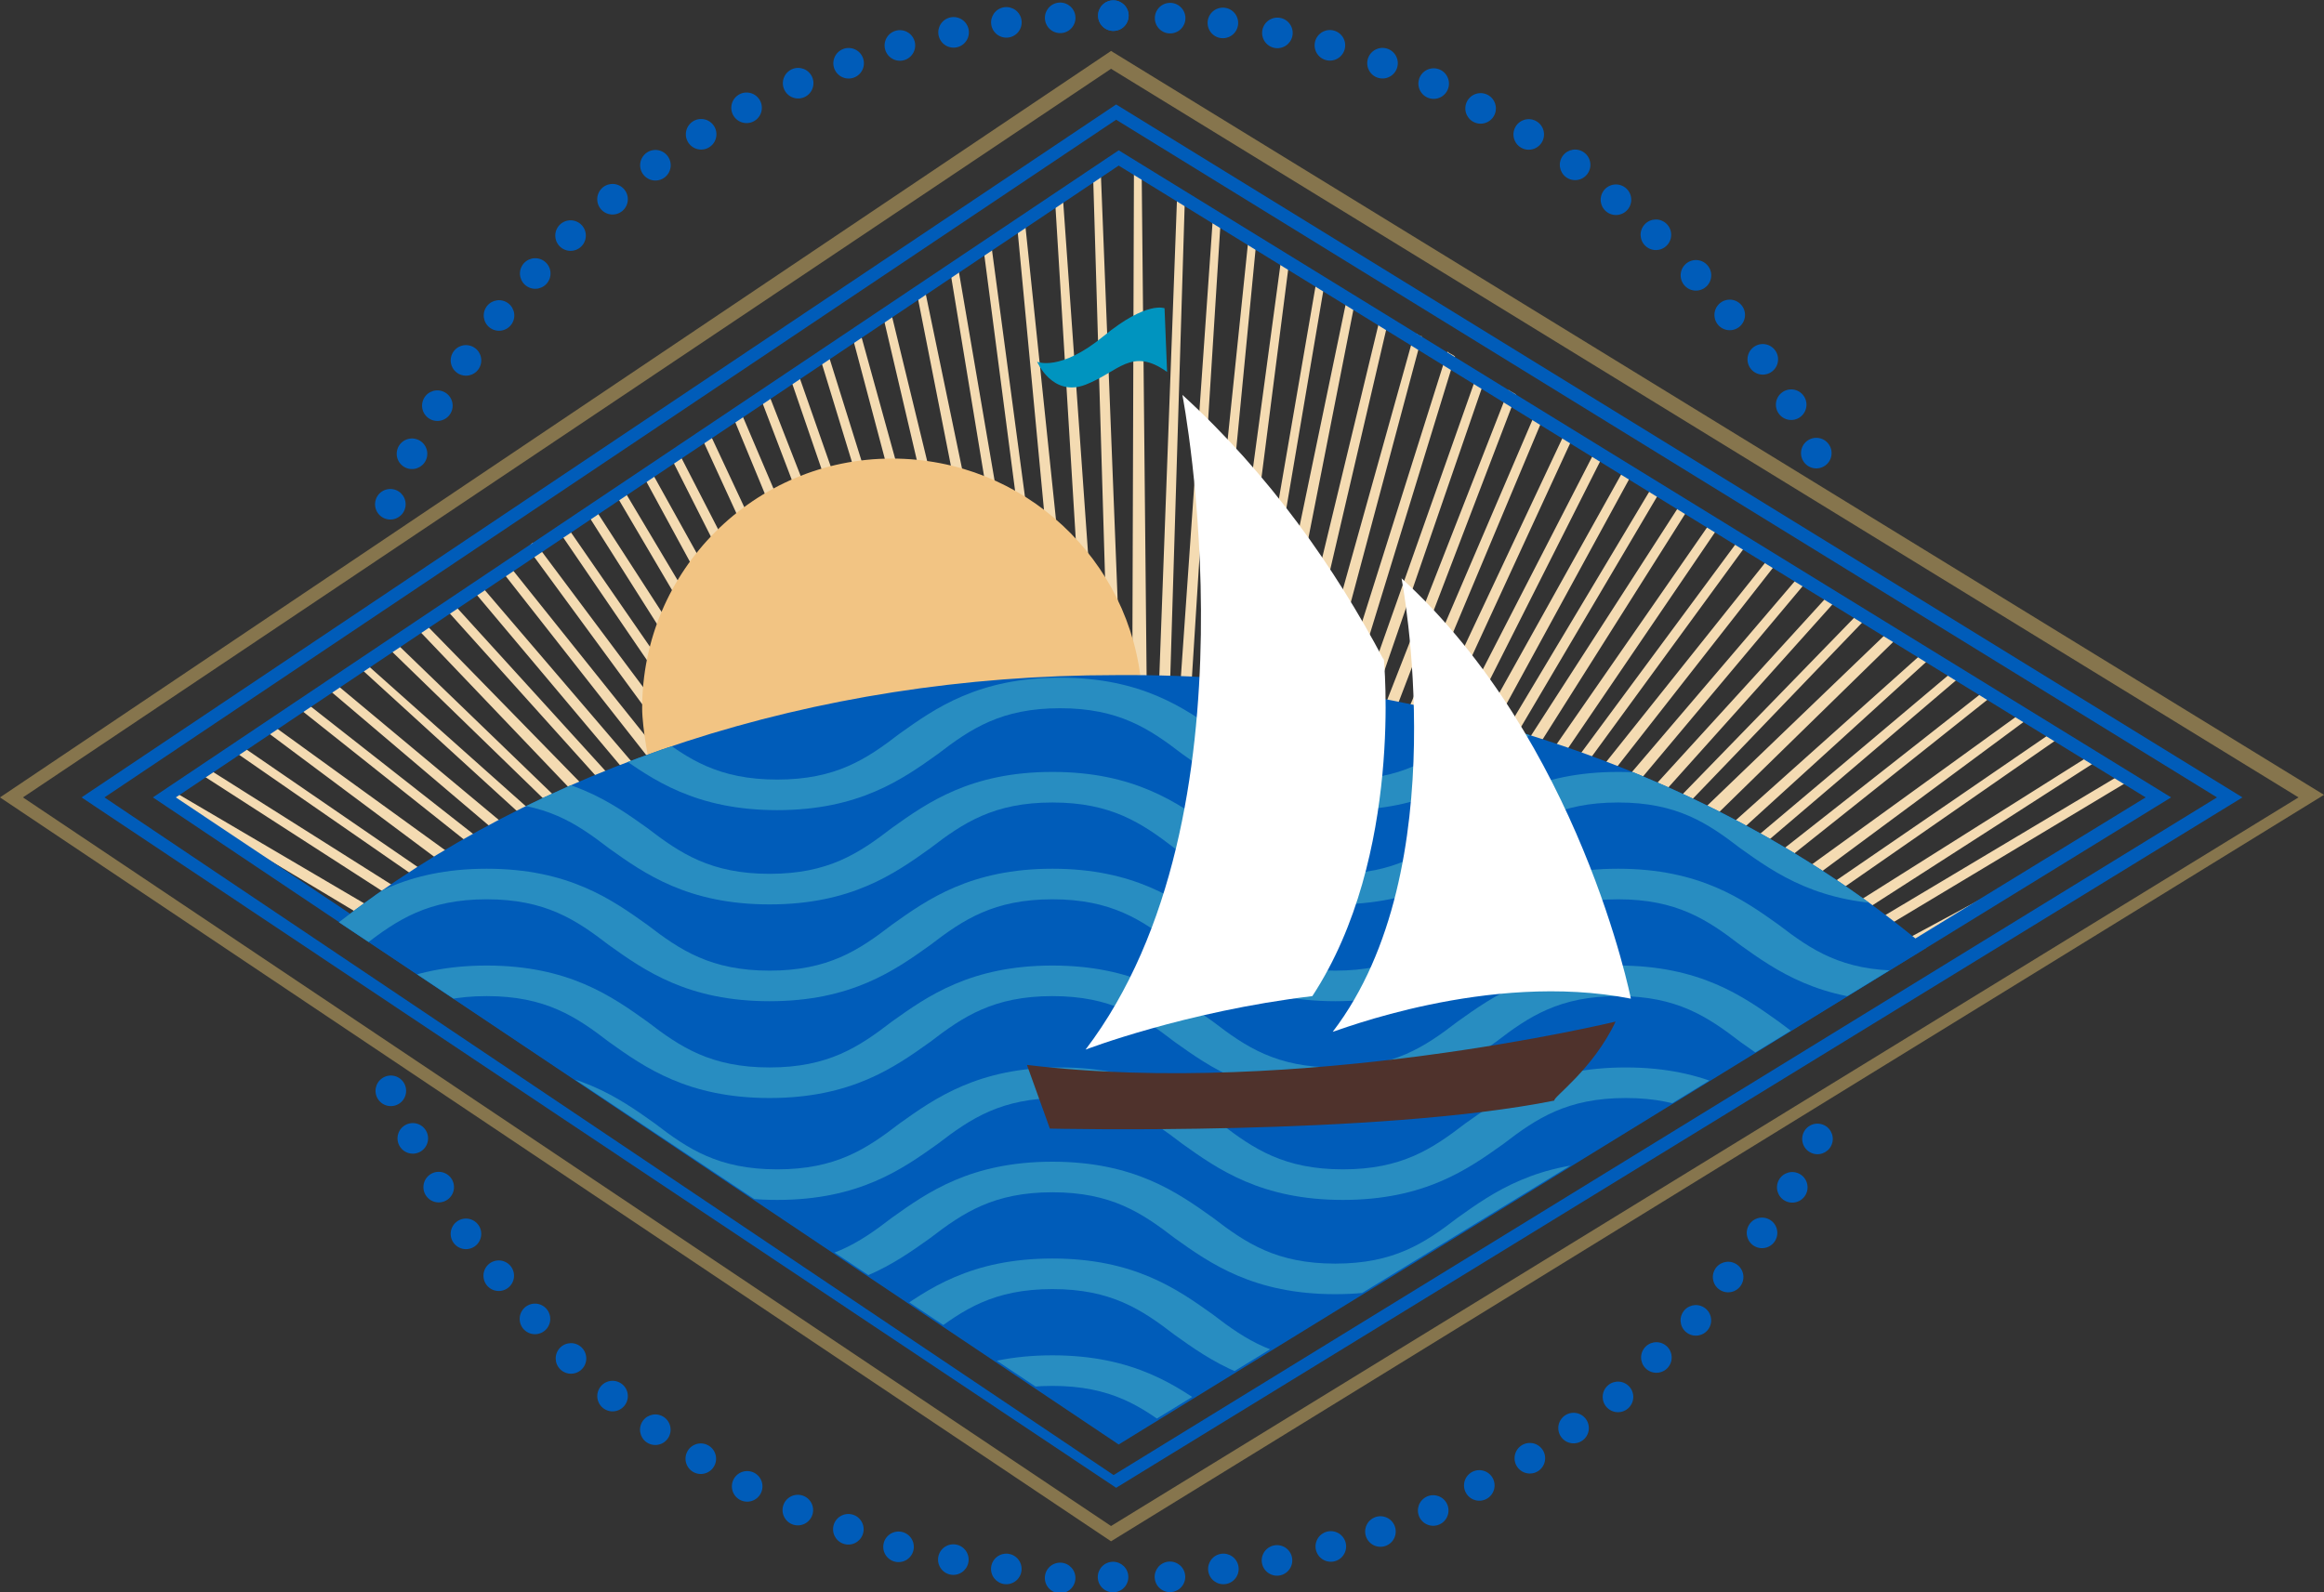 <?xml version="1.0" encoding="utf-8"?>
<!-- Generator: Adobe Illustrator 21.1.0, SVG Export Plug-In . SVG Version: 6.00 Build 0)  -->
<svg version="1.1" xmlns="http://www.w3.org/2000/svg" xmlns:xlink="http://www.w3.org/1999/xlink" x="0px" y="0px"
	 viewBox="0 0 91.2 62.5" style="enable-background:new 0 0 91.2 62.5;" xml:space="preserve">
<rect x="0" y="0" width="91.2" height="62.5" fill="#333333" stroke="none"/>
<style type="text/css">
	.st0{fill:#FFFFFF;}
	.st1{fill:#F4DBB2;}
	.st2{fill:#F2C483;}
	.st3{fill:#005CB9;}
	.st4{clip-path:url(#SVGID_2_);}
	.st5{fill:#288DC1;}
	.st6{fill-rule:evenodd;clip-rule:evenodd;fill:#FFFFFF;}
	.st7{fill-rule:evenodd;clip-rule:evenodd;fill:#4F322C;}
	.st8{fill-rule:evenodd;clip-rule:evenodd;fill:#E2CBA8;}
	.st9{fill-rule:evenodd;clip-rule:evenodd;fill:#0094BF;}
	.st10{fill:#86754D;}
</style>
<g id="фон">
	<path class="st0" d="M46.2-255.2c-64.2,0-120.6-27.2-140.3-67.7l-1.4-2.9l0-29v-28.5l1.4-2.9c19.7-40.5,76.1-67.7,140.3-67.7
		c64.3,0,120.6,27.3,140.3,67.9l0.4,0.9l1,3.1l0,30.2v24.9l-1,3.1l-0.4,0.9C166.9-282.5,110.5-255.2,46.2-255.2z"/>
</g>
<g id="Солнце_и_лучи">
	<g>
		<path class="st1" d="M78.5,35.3c0.4-0.4,0.8-0.7,1.4-0.9c0.2-0.1,0.4-0.3,0.6-0.4c0.2-0.1,0.4-0.3,0.6-0.4
			c0.2-0.1,0.4-0.3,0.6-0.4c0,0,0,0,0,0c0,0,0.1-0.1,0.1-0.1L58.8,45.5l25-15c-0.1-0.1-0.2-0.1-0.4-0.2L58.6,45.1l23.8-15.3
			c-0.1-0.1-0.2-0.1-0.3-0.2L58.3,44.6l22.6-15.7c-0.1-0.1-0.2-0.1-0.3-0.2L58,44.2l21.6-16c-0.1-0.1-0.2-0.1-0.3-0.2L57.6,43.7
			l20.6-16.4c-0.1-0.1-0.2-0.1-0.3-0.2L57.3,43.3L77,26.5c-0.1-0.1-0.2-0.1-0.3-0.2L57,42.9l18.9-17.2c-0.1-0.1-0.2-0.1-0.3-0.2
			l-19,17l18-17.6c-0.1-0.1-0.2-0.1-0.4-0.2l-18,17.3l17.2-17.9c-0.1-0.1-0.2-0.1-0.3-0.2L55.8,41.7l16.4-18.3
			c-0.1-0.1-0.2-0.1-0.3-0.2L55.4,41.3L71,22.7c-0.1-0.1-0.2-0.1-0.3-0.2L55,40.9L69.8,22c-0.1-0.1-0.2-0.1-0.3-0.2l-15,18.8
			l14.1-19.3c-0.1-0.1-0.2-0.1-0.3-0.2L54.1,40.3l13.4-19.7c-0.1-0.1-0.2-0.1-0.3-0.2L53.6,40l12.7-20.1c-0.1-0.1-0.2-0.1-0.3-0.2
			l-12.9,20l12.1-20.5c-0.1-0.1-0.2-0.1-0.3-0.2L52.7,39.4l11.4-20.9c-0.1-0.1-0.2-0.1-0.3-0.2L52.2,39.1L63,17.7
			c-0.1-0.1-0.2-0.1-0.3-0.2L51.7,38.9L61.8,17c-0.1-0.1-0.2-0.1-0.3-0.2L51.2,38.7l9.4-22.4c-0.1-0.1-0.2-0.1-0.3-0.2l-9.6,22.4
			l8.8-23c-0.1-0.1-0.2-0.1-0.3-0.2l-9,23l8.1-23.5c-0.1-0.1-0.2-0.1-0.3-0.2l-8.3,23.5L57.1,14c-0.1-0.1-0.2-0.1-0.3-0.2l-7.6,24.1
			l6.6-24.7c-0.1,0-0.2-0.1-0.2-0.1c0,0-0.1,0-0.1,0l-6.9,24.7l5.9-25.3c-0.1-0.1-0.2-0.1-0.3-0.2l-6.1,25.3l5.1-25.9
			c-0.1-0.1-0.2-0.1-0.3-0.2l-5.4,26L52,11c-0.1-0.1-0.2-0.1-0.3-0.2l-4.6,26.7l3.5-27.3c-0.1-0.1-0.2-0.1-0.3-0.2l-3.7,27.4
			l2.7-27.9c-0.1-0.1-0.2-0.1-0.3-0.2l-2.9,28l1.8-28.6c-0.1-0.1-0.2-0.1-0.3-0.2l-2,28.7l0.9-29.5c-0.1-0.1-0.2-0.2-0.3-0.2
			l-1.1,29.7L44.8,6.5c-0.1-0.1-0.2-0.1-0.3-0.2c0,0,0,0,0,0c0,0,0,0,0,0l-0.1,31L43.2,6.8C43.1,6.9,43,6.9,42.9,7l0.9,30.3
			L41.7,7.6c-0.1,0.1-0.2,0.1-0.3,0.2l1.8,29.5l-3-28.8c-0.1,0.1-0.2,0.2-0.3,0.2l2.7,28.6L38.9,9.6c-0.1,0.1-0.2,0.2-0.3,0.2
			l3.6,27.6l-4.6-26.9c-0.1,0.1-0.2,0.1-0.3,0.2l4.4,26.7l-5.4-26c-0.1,0.1-0.2,0.1-0.3,0.2l5.1,25.9L35,12.4
			c-0.1,0.1-0.2,0.1-0.3,0.2l5.9,25.2l-6.8-24.6c-0.1,0.1-0.2,0.1-0.3,0.2L40,37.9l-7.5-24c-0.1,0.1-0.2,0.1-0.3,0.2l7.3,23.9
			l-8.2-23.4c-0.1,0.1-0.2,0.1-0.3,0.2l8,23.3l-8.9-22.8c-0.1,0.1-0.2,0.1-0.3,0.2l8.7,22.8l-9.5-22.3c-0.1,0.1-0.2,0.1-0.3,0.2
			L38,38.7L27.8,16.9c-0.1,0.1-0.2,0.1-0.3,0.2l10,21.8L26.6,17.7c-0.1,0.1-0.2,0.1-0.3,0.2L37,39.1L25.5,18.4
			c-0.1,0.1-0.2,0.1-0.3,0.2l11.3,20.8L24.4,19.1c-0.1,0.1-0.2,0.1-0.3,0.2l12,20.4L23.3,19.9c-0.1,0.1-0.2,0.1-0.3,0.2L35.6,40
			L22.2,20.6c-0.1,0.1-0.2,0.1-0.3,0.2l13.3,19.5L21,21.3c-0.1,0-0.1,0-0.2,0.1c0,0-0.1,0.1-0.1,0.1l14,19.1L19.9,22.1
			c-0.1,0.1-0.2,0.1-0.3,0.2l14.6,18.6L18.8,22.9c-0.1,0.1-0.2,0.1-0.3,0.2l15.3,18.2L17.7,23.6c-0.1,0.1-0.2,0.1-0.3,0.2l16,17.8
			L16.6,24.4c-0.1,0.1-0.2,0.1-0.3,0.2L33,42.1L15.5,25.2c-0.1,0.1-0.2,0.1-0.3,0.2l17.5,17L14.3,26c0,0,0,0,0,0
			c-0.1,0.1-0.2,0.1-0.3,0.1l18.3,16.7L13,26.7c-0.1,0.1-0.2,0.2-0.3,0.2l19.2,16.3l-20-15.7c-0.1,0.1-0.2,0.1-0.3,0.2l20,15.9
			L10.6,28.4c-0.1,0-0.1,0.1-0.2,0.1c-0.1,0-0.1,0.1-0.1,0.1c0,0,0,0,0,0l20.9,15.6L9.5,29.3c-0.1,0.1-0.2,0.1-0.3,0.2l21.8,15.1
			L8.2,30.2c-0.1,0.1-0.2,0.1-0.3,0.2l22.8,14.7L6.7,31c-0.1,0.1-0.3,0.1-0.4,0.2l24,14.4l-13.6-7.4c0.7,0.4,1.3,0.9,1.9,1.5
			L30.1,46l-7.6-3.8c0.1,0,0.1,0.1,0.2,0.1c0.3,0.1,0.7,0.3,1,0.5c0.5,0.3,1,0.6,1.5,1L35.4,49l0.1-0.2l-11.3-6.2l11.3,6.2l0.1-0.2
			l-11.1-6.7l11.2,6.6l0.1-0.2l-11-7.1l11.1,7l0.1-0.2l-10.8-7.5l10.9,7.4l0.1-0.2l-10.7-7.9l10.7,7.9l0.2-0.2L26,39l10.5,8.3
			l0.2-0.2l-10.2-8.7L36.8,47l0.2-0.2l-10-9.1l10,9l0.2-0.2l-9.7-9.4l9.8,9.4l0.2-0.2l-9.3-9.7l9.4,9.7l0.2-0.2l-9-10l9.1,10
			l0.2-0.2l-8.6-10.3L38,45.7l0.2-0.2l-8.3-10.5l8.3,10.5l0.2-0.2l-7.9-10.8l8,10.7l0.2-0.1l-7.4-10.9l7.5,10.8L39,45l-7-11.1
			l7.1,11l0.2-0.1l-6.6-11.2l6.7,11.2l0.2-0.1l-6.2-11.3l6.2,11.3l0.2-0.1L34.2,33L40,44.4l0.2-0.1L35,32.8l5.4,11.5l0.2-0.1
			l-4.9-11.6l4.9,11.5l0.2-0.1l-4.5-11.7L41,44l0.2-0.1l-4-11.8l4.1,11.7l0.2-0.1l-3.6-11.9l3.7,11.9l0.2-0.1l-3.2-12l3.3,12
			l0.2-0.1l-2.8-12.2l2.9,12.2l0.2-0.1L40,31.2l2.5,12.4l0.2,0l-2.1-12.6l2.2,12.6l0.2,0l-1.7-12.9l1.8,12.9l0.2,0l-1.3-13.3
			l1.4,13.3l0.2,0L43,29.7l1,13.7l0.2,0l-0.4-14.1l0.5,14.1l0.2,0l0.1-14.5l0.1,14.5l0.2,0l0.5-14.1L45,43.4l0.2,0l1-13.7l-0.9,13.7
			l0.2,0L47,30.1l-1.3,13.3l0.2,0l1.8-12.9l-1.7,12.9l0.2,0l2.2-12.6l-2.1,12.6l0.2,0l2.5-12.4l-2.5,12.4l0.2,0.1l2.9-12.2
			l-2.9,12.2l0.2,0.1l3.3-12l-3.2,12l0.2,0.1l3.7-11.9l-3.6,11.9l0.2,0.1l4.1-11.7l-4,11.8l0.2,0.1l4.5-11.6L48.4,44l0.2,0.1l5-11.6
			l-4.9,11.6l0.2,0.1l5.4-11.5L49,44.3l0.2,0.1L55,33.1l-5.7,11.4l0.2,0.1l6.3-11.3l-6.2,11.3l0.2,0.1l6.7-11.1l-6.6,11.2l0.2,0.1
			l7.1-11l-7,11.1l0.2,0.1l7.5-10.8l-7.4,10.9l0.2,0.1l7.9-10.7l-7.9,10.7l0.2,0.2l8.3-10.5L51,45.6l0.2,0.2l8.7-10.2l-8.7,10.3
			l0.2,0.2l9.1-10l-9,10l0.2,0.2l9.4-9.7l-9.4,9.7l0.2,0.2l9.7-9.4l-9.7,9.4l0.2,0.2l10-9l-10,9.1l0.2,0.2l10.3-8.7L52.5,47l0.2,0.2
			L63.2,39l-10.5,8.3l0.2,0.2l10.7-7.9l-10.7,7.9l0.1,0.2L64,40.3l-10.9,7.5l0.1,0.2l11.1-7l-11,7.1l0.1,0.2l11.2-6.6l-11.2,6.7
			l0.1,0.2L65,42.5l-11.3,6.2l0.1,0.2l11.4-5.7l-11.4,5.8l0.1,0.2l5.9-2.7c0.6-0.4,1.2-0.8,1.8-1.1l-2.3,1.1l5.7-2.9
			c0.4-0.3,0.9-0.6,1.3-0.9c0.1-0.1,0.2-0.1,0.3-0.1c0.7-0.6,1.5-1.1,2.3-1.5L59.1,46L78.5,35.3z"/>
		<path class="st2" d="M44.8,27c-0.4-5-4.6-9-9.8-9c-5.4,0-9.8,4.4-9.8,9.8c0,0.8,0.3,2.3,0.3,2.3C35.8,26.8,44.8,27,44.8,27z"/>
	</g>
</g>
<g id="фольгирование_синим">
	<g>
		<path class="st3" d="M75.6,37.2L43.9,56.6L13.3,36.2c7.7-6,18.5-9.7,30.5-9.7C56.4,26.4,67.8,30.6,75.6,37.2z"/>
		<path class="st3" d="M43.8,58.4L3.2,31.3L43.8,4.1L88,31.3L43.8,58.4z M4.1,31.3l39.6,26.6L87,31.3L43.8,4.7L4.1,31.3z"/>
		<path class="st3" d="M43.9,5.9L6,31.3l37.9,25.4l41.3-25.4L43.9,5.9z M6.9,31.3l37-24.8l40.3,24.8L43.9,56L6.9,31.3z"/>
	</g>
	<g>
		<ellipse transform="matrix(0.98 -0.198 0.198 0.98 0.746 8.678)" class="st3" cx="43.7" cy="0.6" rx="0.6" ry="0.6"/>
		<ellipse transform="matrix(0.98 -0.198 0.198 0.98 0.746 8.678)" class="st3" cx="43.7" cy="0.6" rx="0.6" ry="0.6"/>
		<ellipse transform="matrix(0.964 -0.266 0.266 0.964 1.316 11.091)" class="st3" cx="41.6" cy="0.7" rx="0.6" ry="0.6"/>
		<ellipse transform="matrix(0.943 -0.333 0.333 0.943 1.945 13.183)" class="st3" cx="39.5" cy="0.9" rx="0.6" ry="0.6"/>
		<ellipse transform="matrix(0.918 -0.398 0.398 0.918 2.571 14.962)" class="st3" cx="37.4" cy="1.3" rx="0.6" ry="0.6"/>
		<ellipse transform="matrix(0.888 -0.461 0.461 0.888 3.138 16.459)" class="st3" cx="35.3" cy="1.8" rx="0.6" ry="0.6"/>
		<ellipse transform="matrix(0.853 -0.521 0.521 0.853 3.595 17.7)" class="st3" cx="33.3" cy="2.5" rx="0.6" ry="0.6"/>
		<ellipse transform="matrix(0.815 -0.58 0.58 0.815 3.898 18.73)" class="st3" cx="31.3" cy="3.3" rx="0.6" ry="0.6"/>
		<ellipse transform="matrix(0.772 -0.635 0.635 0.772 4.011 19.595)" class="st3" cx="29.3" cy="4.2" rx="0.6" ry="0.6"/>
		<ellipse transform="matrix(0.726 -0.688 0.688 0.726 3.903 20.343)" class="st3" cx="27.5" cy="5.3" rx="0.6" ry="0.6"/>
		<ellipse transform="matrix(0.676 -0.737 0.737 0.676 3.557 21.033)" class="st3" cx="25.7" cy="6.5" rx="0.6" ry="0.6"/>
		<ellipse transform="matrix(0.624 -0.782 0.782 0.624 2.962 21.721)" class="st3" cx="24" cy="7.8" rx="0.6" ry="0.6"/>
		<ellipse transform="matrix(0.567 -0.823 0.823 0.567 2.118 22.466)" class="st3" cx="22.4" cy="9.2" rx="0.6" ry="0.6"/>
		<ellipse transform="matrix(0.508 -0.861 0.861 0.508 1.037 23.33)" class="st3" cx="21" cy="10.8" rx="0.6" ry="0.6"/>
		<ellipse transform="matrix(0.447 -0.894 0.894 0.447 -0.264 24.363)" class="st3" cx="19.6" cy="12.4" rx="0.6" ry="0.6"/>
		<ellipse transform="matrix(0.384 -0.923 0.923 0.384 -1.755 25.623)" class="st3" cx="18.3" cy="14.1" rx="0.6" ry="0.6"/>
		<ellipse transform="matrix(0.319 -0.948 0.948 0.319 -3.397 27.157)" class="st3" cx="17.2" cy="15.9" rx="0.6" ry="0.6"/>
		<ellipse transform="matrix(0.252 -0.968 0.968 0.252 -5.145 29.008)" class="st3" cx="16.2" cy="17.8" rx="0.6" ry="0.6"/>
		<ellipse transform="matrix(0.183 -0.983 0.983 0.183 -6.945 31.21)" class="st3" cx="15.3" cy="19.8" rx="0.6" ry="0.6"/>
		<ellipse transform="matrix(0.835 -0.551 0.551 0.835 -21.021 15.51)" class="st3" cx="15.3" cy="42.8" rx="0.6" ry="0.6"/>
		<ellipse transform="matrix(0.794 -0.608 0.608 0.794 -23.841 19.042)" class="st3" cx="16.2" cy="44.7" rx="0.6" ry="0.6"/>
		<ellipse transform="matrix(0.75 -0.662 0.662 0.75 -26.533 23.034)" class="st3" cx="17.2" cy="46.6" rx="0.6" ry="0.6"/>
		<ellipse transform="matrix(0.702 -0.712 0.712 0.702 -29.022 27.485)" class="st3" cx="18.3" cy="48.4" rx="0.6" ry="0.6"/>
		<ellipse transform="matrix(0.65 -0.76 0.76 0.65 -31.244 32.406)" class="st3" cx="19.6" cy="50.1" rx="0.6" ry="0.6"/>
		<ellipse transform="matrix(0.596 -0.803 0.803 0.596 -33.118 37.761)" class="st3" cx="21" cy="51.8" rx="0.6" ry="0.6"/>
		<ellipse transform="matrix(0.538 -0.843 0.843 0.538 -34.576 43.53)" class="st3" cx="22.4" cy="53.3" rx="0.6" ry="0.6"/>
		<ellipse transform="matrix(0.478 -0.878 0.878 0.478 -35.548 49.678)" class="st3" cx="24" cy="54.8" rx="0.6" ry="0.6"/>
		<ellipse transform="matrix(0.416 -0.909 0.909 0.416 -35.97 56.144)" class="st3" cx="25.7" cy="56.1" rx="0.6" ry="0.6"/>
		<ellipse transform="matrix(0.351 -0.936 0.936 0.351 -35.784 62.886)" class="st3" cx="27.5" cy="57.3" rx="0.6" ry="0.6"/>
		<ellipse transform="matrix(0.285 -0.959 0.959 0.285 -34.939 69.827)" class="st3" cx="29.3" cy="58.3" rx="0.6" ry="0.6"/>
		<ellipse transform="matrix(0.218 -0.976 0.976 0.218 -33.391 76.896)" class="st3" cx="31.3" cy="59.3" rx="0.6" ry="0.6"/>
		<ellipse transform="matrix(0.149 -0.989 0.989 0.149 -31.109 84.007)" class="st3" cx="33.3" cy="60.1" rx="0.6" ry="0.6"/>
		
			<ellipse transform="matrix(7.972252e-02 -0.997 0.997 7.972252e-02 -28.071 91.072)" class="st3" cx="35.3" cy="60.7" rx="0.6" ry="0.6"/>
		
			<ellipse transform="matrix(1.004056e-02 -1 1 1.004056e-02 -24.264 98.003)" class="st3" cx="37.4" cy="61.3" rx="0.6" ry="0.6"/>
		
			<ellipse transform="matrix(0.998 -5.981261e-02 5.981261e-02 0.998 -3.615 2.471)" class="st3" cx="39.5" cy="61.6" rx="0.6" ry="0.6"/>
		<ellipse transform="matrix(0.992 -0.129 0.129 0.992 -7.65 5.9)" class="st3" cx="41.6" cy="61.9" rx="0.6" ry="0.6"/>
		<ellipse transform="matrix(0.98 -0.198 0.198 0.98 -11.403 9.894)" class="st3" cx="43.7" cy="61.9" rx="0.6" ry="0.6"/>
		<ellipse transform="matrix(0.964 -0.266 0.266 0.964 -14.801 14.433)" class="st3" cx="45.9" cy="61.9" rx="0.6" ry="0.6"/>
		<ellipse transform="matrix(0.943 -0.333 0.333 0.943 -17.768 19.48)" class="st3" cx="48" cy="61.6" rx="0.6" ry="0.6"/>
		<ellipse transform="matrix(0.917 -0.398 0.398 0.917 -20.226 24.978)" class="st3" cx="50.1" cy="61.3" rx="0.6" ry="0.6"/>
		<ellipse transform="matrix(0.888 -0.461 0.461 0.888 -22.111 30.865)" class="st3" cx="52.2" cy="60.7" rx="0.6" ry="0.6"/>
		<ellipse transform="matrix(0.853 -0.521 0.521 0.853 -23.372 37.089)" class="st3" cx="54.2" cy="60.1" rx="0.6" ry="0.6"/>
		<ellipse transform="matrix(0.815 -0.58 0.58 0.815 -23.954 43.557)" class="st3" cx="56.2" cy="59.3" rx="0.6" ry="0.6"/>
		<ellipse transform="matrix(0.772 -0.635 0.635 0.772 -23.822 50.193)" class="st3" cx="58.1" cy="58.3" rx="0.6" ry="0.6"/>
		<ellipse transform="matrix(0.726 -0.688 0.688 0.726 -22.947 56.92)" class="st3" cx="60" cy="57.3" rx="0.6" ry="0.6"/>
		<ellipse transform="matrix(0.676 -0.736 0.736 0.676 -21.315 63.617)" class="st3" cx="61.8" cy="56.1" rx="0.6" ry="0.6"/>
		<ellipse transform="matrix(0.624 -0.782 0.782 0.624 -18.921 70.216)" class="st3" cx="63.4" cy="54.8" rx="0.6" ry="0.6"/>
		<ellipse transform="matrix(0.567 -0.824 0.824 0.567 -15.773 76.624)" class="st3" cx="65" cy="53.3" rx="0.6" ry="0.6"/>
		<ellipse transform="matrix(0.509 -0.861 0.861 0.509 -11.898 82.718)" class="st3" cx="66.5" cy="51.8" rx="0.6" ry="0.6"/>
		<ellipse transform="matrix(0.447 -0.894 0.894 0.447 -7.324 88.435)" class="st3" cx="67.9" cy="50.1" rx="0.6" ry="0.6"/>
		<ellipse transform="matrix(0.384 -0.923 0.923 0.384 -2.099 93.68)" class="st3" cx="69.2" cy="48.4" rx="0.6" ry="0.6"/>
		<ellipse transform="matrix(0.319 -0.948 0.948 0.319 3.731 98.385)" class="st3" cx="70.3" cy="46.6" rx="0.6" ry="0.6"/>
		<ellipse transform="matrix(0.252 -0.968 0.968 0.252 10.086 102.46)" class="st3" cx="71.3" cy="44.7" rx="0.6" ry="0.6"/>
		<ellipse transform="matrix(0.794 -0.608 0.608 0.794 3.842 47.003)" class="st3" cx="71.3" cy="17.8" rx="0.6" ry="0.6"/>
		<ellipse transform="matrix(0.75 -0.662 0.662 0.75 7.04 50.499)" class="st3" cx="70.3" cy="15.9" rx="0.6" ry="0.6"/>
		<ellipse transform="matrix(0.702 -0.712 0.712 0.702 10.559 53.477)" class="st3" cx="69.2" cy="14.1" rx="0.6" ry="0.6"/>
		<ellipse transform="matrix(0.65 -0.76 0.76 0.65 14.32 55.906)" class="st3" cx="67.9" cy="12.4" rx="0.6" ry="0.6"/>
		<ellipse transform="matrix(0.596 -0.803 0.803 0.596 18.247 57.77)" class="st3" cx="66.5" cy="10.8" rx="0.6" ry="0.6"/>
		<ellipse transform="matrix(0.538 -0.843 0.843 0.538 22.256 59.061)" class="st3" cx="65" cy="9.2" rx="0.6" ry="0.6"/>
		<ellipse transform="matrix(0.478 -0.878 0.878 0.478 26.261 59.777)" class="st3" cx="63.4" cy="7.8" rx="0.6" ry="0.6"/>
		<ellipse transform="matrix(0.416 -0.909 0.909 0.416 30.194 59.943)" class="st3" cx="61.8" cy="6.5" rx="0.6" ry="0.6"/>
		<ellipse transform="matrix(0.351 -0.936 0.936 0.351 33.971 59.577)" class="st3" cx="60" cy="5.3" rx="0.6" ry="0.6"/>
		<ellipse transform="matrix(0.285 -0.958 0.958 0.285 37.521 58.718)" class="st3" cx="58.1" cy="4.2" rx="0.6" ry="0.6"/>
		<ellipse transform="matrix(0.218 -0.976 0.976 0.218 40.789 57.413)" class="st3" cx="56.2" cy="3.3" rx="0.6" ry="0.6"/>
		<ellipse transform="matrix(0.149 -0.989 0.989 0.149 43.705 55.712)" class="st3" cx="54.2" cy="2.5" rx="0.6" ry="0.6"/>
		
			<ellipse transform="matrix(7.972252e-02 -0.997 0.997 7.972252e-02 46.233 53.679)" class="st3" cx="52.2" cy="1.8" rx="0.6" ry="0.6"/>
		<ellipse transform="matrix(9.954627e-03 -1 1 9.954627e-03 48.33 51.379)" class="st3" cx="50.1" cy="1.3" rx="0.6" ry="0.6"/>
		
			<ellipse transform="matrix(0.998 -5.981634e-02 5.981634e-02 0.998 3.145036e-02 2.873)" class="st3" cx="48" cy="0.9" rx="0.6" ry="0.6"/>
		<ellipse transform="matrix(0.992 -0.129 0.129 0.992 0.296 5.939)" class="st3" cx="45.9" cy="0.7" rx="0.6" ry="0.6"/>
	</g>
</g>
<g id="голубое_фольгирование">
	<g>
		<g>
			<defs>
				<path id="SVGID_1_" d="M75.6,37.2L43.9,56.6L13.3,36.2c7.7-6,18.5-9.7,30.5-9.7C56.4,26.4,67.8,30.6,75.6,37.2z"/>
			</defs>
			<clipPath id="SVGID_2_">
				<use xlink:href="#SVGID_1_"  style="overflow:visible;"/>
			</clipPath>
			<g class="st4">
				<g>
					<path class="st5" d="M80.9,56.2c-1.4,1-3.1,2.2-6.3,2.2c-3.2,0-4.9-1.2-6.3-2.2c-1.3-1-2.5-1.8-4.8-1.8c-2.3,0-3.5,0.8-4.8,1.8
						c-1.4,1-3.1,2.2-6.3,2.2c-3.2,0-4.9-1.2-6.3-2.2c-1.3-1-2.5-1.8-4.8-1.8c-2.3,0-3.5,0.8-4.8,1.8c-1.4,1-3.1,2.2-6.3,2.2
						c-3.2,0-4.9-1.2-6.3-2.2c-1.3-1-2.5-1.8-4.8-1.8c-2.3,0-3.5,0.8-4.8,1.8c-1.4,1-3.1,2.2-6.3,2.2v-1.2c2.3,0,3.4-0.8,4.8-1.8
						c1.4-1,3.1-2.2,6.3-2.2c3.2,0,4.9,1.2,6.3,2.2c1.3,1,2.5,1.8,4.8,1.8c2.3,0,3.5-0.8,4.8-1.8c1.4-1,3.1-2.2,6.3-2.2
						c3.2,0,4.9,1.2,6.3,2.2c1.3,1,2.5,1.8,4.8,1.8c2.3,0,3.5-0.8,4.8-1.8c1.4-1,3.1-2.2,6.3-2.2c3.2,0,4.9,1.2,6.3,2.2
						c1.3,1,2.5,1.8,4.8,1.8c2.3,0,3.5-0.8,4.8-1.8c1.4-1,3.1-2.2,6.3-2.2v1.2C83.4,54.4,82.2,55.2,80.9,56.2z"/>
					<path class="st5" d="M80.9,52.4c-1.4,1-3.1,2.2-6.3,2.2c-3.2,0-4.9-1.2-6.3-2.2c-1.3-1-2.5-1.8-4.8-1.8c-2.3,0-3.5,0.8-4.8,1.8
						c-1.4,1-3.1,2.2-6.3,2.2c-3.2,0-4.9-1.2-6.3-2.2c-1.3-1-2.5-1.8-4.8-1.8c-2.3,0-3.5,0.8-4.8,1.8c-1.4,1-3.1,2.2-6.3,2.2
						c-3.2,0-4.9-1.2-6.3-2.2c-1.3-1-2.5-1.8-4.8-1.8c-2.3,0-3.5,0.8-4.8,1.8c-1.4,1-3.1,2.2-6.3,2.2v-1.2c2.3,0,3.4-0.8,4.8-1.8
						c1.4-1,3.1-2.2,6.3-2.2c3.2,0,4.9,1.2,6.3,2.2c1.3,1,2.5,1.8,4.8,1.8c2.3,0,3.5-0.8,4.8-1.8c1.4-1,3.1-2.2,6.3-2.2
						c3.2,0,4.9,1.2,6.3,2.2c1.3,1,2.5,1.8,4.8,1.8c2.3,0,3.5-0.8,4.8-1.8c1.4-1,3.1-2.2,6.3-2.2c3.2,0,4.9,1.2,6.3,2.2
						c1.3,1,2.5,1.8,4.8,1.8c2.3,0,3.5-0.8,4.8-1.8c1.4-1,3.1-2.2,6.3-2.2v1.2C83.4,50.6,82.2,51.4,80.9,52.4z"/>
					<path class="st5" d="M80.9,48.6c-1.4,1-3.1,2.2-6.3,2.2c-3.2,0-4.9-1.2-6.3-2.2c-1.3-1-2.5-1.8-4.8-1.8c-2.3,0-3.5,0.8-4.8,1.8
						c-1.4,1-3.1,2.2-6.3,2.2c-3.2,0-4.9-1.2-6.3-2.2c-1.3-1-2.5-1.8-4.8-1.8c-2.3,0-3.5,0.8-4.8,1.8c-1.4,1-3.1,2.2-6.3,2.2
						c-3.2,0-4.9-1.2-6.3-2.2c-1.3-1-2.5-1.8-4.8-1.8c-2.3,0-3.5,0.8-4.8,1.8c-1.4,1-3.1,2.2-6.3,2.2v-1.2c2.3,0,3.4-0.8,4.8-1.8
						c1.4-1,3.1-2.2,6.3-2.2c3.2,0,4.9,1.2,6.3,2.2c1.3,1,2.5,1.8,4.8,1.8c2.3,0,3.5-0.8,4.8-1.8c1.4-1,3.1-2.2,6.3-2.2
						c3.2,0,4.9,1.2,6.3,2.2c1.3,1,2.5,1.8,4.8,1.8c2.3,0,3.5-0.8,4.8-1.8c1.4-1,3.1-2.2,6.3-2.2c3.2,0,4.9,1.2,6.3,2.2
						c1.3,1,2.5,1.8,4.8,1.8c2.3,0,3.5-0.8,4.8-1.8c1.4-1,3.1-2.2,6.3-2.2v1.2C83.4,46.9,82.2,47.7,80.9,48.6z"/>
					<path class="st5" d="M81.2,44.9c-1.4,1-3.1,2.2-6.3,2.2c-3.2,0-4.9-1.2-6.3-2.2c-1.3-1-2.5-1.8-4.8-1.8c-2.3,0-3.5,0.8-4.8,1.8
						c-1.4,1-3.1,2.2-6.3,2.2c-3.2,0-4.9-1.2-6.3-2.2c-1.3-1-2.5-1.8-4.8-1.8c-2.3,0-3.5,0.8-4.8,1.8c-1.4,1-3.1,2.2-6.3,2.2
						s-4.9-1.2-6.3-2.2c-1.3-1-2.5-1.8-4.8-1.8c-2.3,0-3.5,0.8-4.8,1.8c-1.4,1-3.1,2.2-6.3,2.2c-0.1,0-0.2,0-0.3,0v-1.2
						c0.1,0,0.2,0,0.3,0c2.3,0,3.5-0.8,4.8-1.8c1.4-1,3.1-2.2,6.3-2.2c3.2,0,4.9,1.2,6.3,2.2c1.3,1,2.5,1.8,4.8,1.8
						c2.3,0,3.5-0.8,4.8-1.8c1.4-1,3.1-2.2,6.3-2.2s4.9,1.2,6.3,2.2c1.3,1,2.5,1.8,4.8,1.8c2.3,0,3.5-0.8,4.8-1.8
						c1.4-1,3.1-2.2,6.3-2.2c3.2,0,4.9,1.2,6.3,2.2c1.3,1,2.5,1.8,4.8,1.8c2.3,0,3.5-0.8,4.8-1.8c1.4-1,3-2.1,5.9-2.2v1.2
						C83.6,43.2,82.5,44,81.2,44.9z"/>
				</g>
				<g>
					<path class="st5" d="M80.9,40.9c-1.4,1-3.1,2.2-6.3,2.2c-3.2,0-4.9-1.2-6.3-2.2c-1.3-1-2.5-1.8-4.8-1.8c-2.3,0-3.5,0.8-4.8,1.8
						c-1.4,1-3.1,2.2-6.3,2.2c-3.2,0-4.9-1.2-6.3-2.2c-1.3-1-2.5-1.8-4.8-1.8c-2.3,0-3.5,0.8-4.8,1.8c-1.4,1-3.1,2.2-6.3,2.2
						c-3.2,0-4.9-1.2-6.3-2.2c-1.3-1-2.5-1.8-4.8-1.8c-2.3,0-3.5,0.8-4.8,1.8c-1.4,1-3.1,2.2-6.3,2.2v-1.2c2.3,0,3.4-0.8,4.8-1.8
						c1.4-1,3.1-2.2,6.3-2.2c3.2,0,4.9,1.2,6.3,2.2c1.3,1,2.5,1.8,4.8,1.8c2.3,0,3.5-0.8,4.8-1.8c1.4-1,3.1-2.2,6.3-2.2
						c3.2,0,4.9,1.2,6.3,2.2c1.3,1,2.5,1.8,4.8,1.8c2.3,0,3.5-0.8,4.8-1.8c1.4-1,3.1-2.2,6.3-2.2c3.2,0,4.9,1.2,6.3,2.2
						c1.3,1,2.5,1.8,4.8,1.8c2.3,0,3.5-0.8,4.8-1.8c1.4-1,3.1-2.2,6.3-2.2v1.2C83.4,39.1,82.2,39.9,80.9,40.9z"/>
					<path class="st5" d="M80.9,37.1c-1.4,1-3.1,2.2-6.3,2.2c-3.2,0-4.9-1.2-6.3-2.2c-1.3-1-2.5-1.8-4.8-1.8c-2.3,0-3.5,0.8-4.8,1.8
						c-1.4,1-3.1,2.2-6.3,2.2c-3.2,0-4.9-1.2-6.3-2.2c-1.3-1-2.5-1.8-4.8-1.8c-2.3,0-3.5,0.8-4.8,1.8c-1.4,1-3.1,2.2-6.3,2.2
						c-3.2,0-4.9-1.2-6.3-2.2c-1.3-1-2.5-1.8-4.8-1.8c-2.3,0-3.5,0.8-4.8,1.8c-1.4,1-3.1,2.2-6.3,2.2v-1.2c2.3,0,3.4-0.8,4.8-1.8
						c1.4-1,3.1-2.2,6.3-2.2c3.2,0,4.9,1.2,6.3,2.2c1.3,1,2.5,1.8,4.8,1.8c2.3,0,3.5-0.8,4.8-1.8c1.4-1,3.1-2.2,6.3-2.2
						c3.2,0,4.9,1.2,6.3,2.2c1.3,1,2.5,1.8,4.8,1.8c2.3,0,3.5-0.8,4.8-1.8c1.4-1,3.1-2.2,6.3-2.2c3.2,0,4.9,1.2,6.3,2.2
						c1.3,1,2.5,1.8,4.8,1.8c2.3,0,3.5-0.8,4.8-1.8c1.4-1,3.1-2.2,6.3-2.2v1.2C83.4,35.3,82.2,36.1,80.9,37.1z"/>
					<path class="st5" d="M80.9,33.3c-1.4,1-3.1,2.2-6.3,2.2c-3.2,0-4.9-1.2-6.3-2.2c-1.3-1-2.5-1.8-4.8-1.8c-2.3,0-3.5,0.8-4.8,1.8
						c-1.4,1-3.1,2.2-6.3,2.2c-3.2,0-4.9-1.2-6.3-2.2c-1.3-1-2.5-1.8-4.8-1.8c-2.3,0-3.5,0.8-4.8,1.8c-1.4,1-3.1,2.2-6.3,2.2
						c-3.2,0-4.9-1.2-6.3-2.2c-1.3-1-2.5-1.8-4.8-1.8c-2.3,0-3.5,0.8-4.8,1.8c-1.4,1-3.1,2.2-6.3,2.2v-1.2c2.3,0,3.4-0.8,4.8-1.8
						c1.4-1,3.1-2.2,6.3-2.2c3.2,0,4.9,1.2,6.3,2.2c1.3,1,2.5,1.8,4.8,1.8c2.3,0,3.5-0.8,4.8-1.8c1.4-1,3.1-2.2,6.3-2.2
						c3.2,0,4.9,1.2,6.3,2.2c1.3,1,2.5,1.8,4.8,1.8c2.3,0,3.5-0.8,4.8-1.8c1.4-1,3.1-2.2,6.3-2.2c3.2,0,4.9,1.2,6.3,2.2
						c1.3,1,2.5,1.8,4.8,1.8c2.3,0,3.5-0.8,4.8-1.8c1.4-1,3.1-2.2,6.3-2.2v1.2C83.4,31.6,82.2,32.4,80.9,33.3z"/>
					<path class="st5" d="M81.2,29.6c-1.4,1-3.1,2.2-6.3,2.2c-3.2,0-4.9-1.2-6.3-2.2c-1.3-1-2.5-1.8-4.8-1.8c-2.3,0-3.5,0.8-4.8,1.8
						c-1.4,1-3.1,2.2-6.3,2.2c-3.2,0-4.9-1.2-6.3-2.2c-1.3-1-2.5-1.8-4.8-1.8c-2.3,0-3.5,0.8-4.8,1.8c-1.4,1-3.1,2.2-6.3,2.2
						s-4.9-1.2-6.3-2.2c-1.3-1-2.5-1.8-4.8-1.8c-2.3,0-3.5,0.8-4.8,1.8c-1.4,1-3.1,2.2-6.3,2.2c-0.1,0-0.2,0-0.3,0v-1.2
						c0.1,0,0.2,0,0.3,0c2.3,0,3.5-0.8,4.8-1.8c1.4-1,3.1-2.2,6.3-2.2c3.2,0,4.9,1.2,6.3,2.2c1.3,1,2.5,1.8,4.8,1.8
						c2.3,0,3.5-0.8,4.8-1.8c1.4-1,3.1-2.2,6.3-2.2s4.9,1.2,6.3,2.2c1.3,1,2.5,1.8,4.8,1.8c2.3,0,3.5-0.8,4.8-1.8
						c1.4-1,3.1-2.2,6.3-2.2c3.2,0,4.9,1.2,6.3,2.2c1.3,1,2.5,1.8,4.8,1.8c2.3,0,3.5-0.8,4.8-1.8c1.4-1,3-2.1,5.9-2.2v1.2
						C83.6,27.9,82.5,28.7,81.2,29.6z"/>
				</g>
			</g>
		</g>
	</g>
</g>
<g id="кораблик">
	<g>
		<path class="st6" d="M64,39.2c0,0-2-10.1-9-16.5c0,0,2.2,11.4-2.7,17.8C52.4,40.5,58.4,38.1,64,39.2z"/>
		<path class="st7" d="M63.4,40.1c0,0-12.4,3-23.1,1.7l0.9,2.5c0,0,12.8,0.3,19.8-1.1C60.9,43.1,62.5,42,63.4,40.1z"/>
		<path class="st6" d="M54.3,25.8c0,0,0.8,7.8-2.8,13.3c-5,0.6-8.9,2.1-8.9,2.1c7-9.2,3.8-25.7,3.8-25.7c3.4,3.1,6,6.8,7.9,10.4"/>
		<line class="st8" x1="55.7" y1="39.5" x2="55.8" y2="41.4"/>
		<line class="st8" x1="48.2" y1="39.6" x2="48.3" y2="42.2"/>
		<path class="st9" d="M45.7,12.1c0,0-0.7-0.3-2.4,1.1c-1.7,1.4-2.6,1-2.6,1s0.6,1.4,1.9,0.9c1.3-0.5,1.8-1.5,3.2-0.5L45.7,12.1z"/>
	</g>
</g>
<g id="cmyk_текст">
</g>
<g id="Золото">
	<path class="st10" d="M43.6,60.5L0,31.3L43.6,2l47.6,29.2L43.6,60.5z M0.9,31.3l42.7,28.6l46.6-28.6L43.6,2.7L0.9,31.3z"/>
</g>
<g id="направляющие">
	<g>
	</g>
</g>
<g id="pantone">
</g>
<g id="cmyk">
</g>
</svg>
